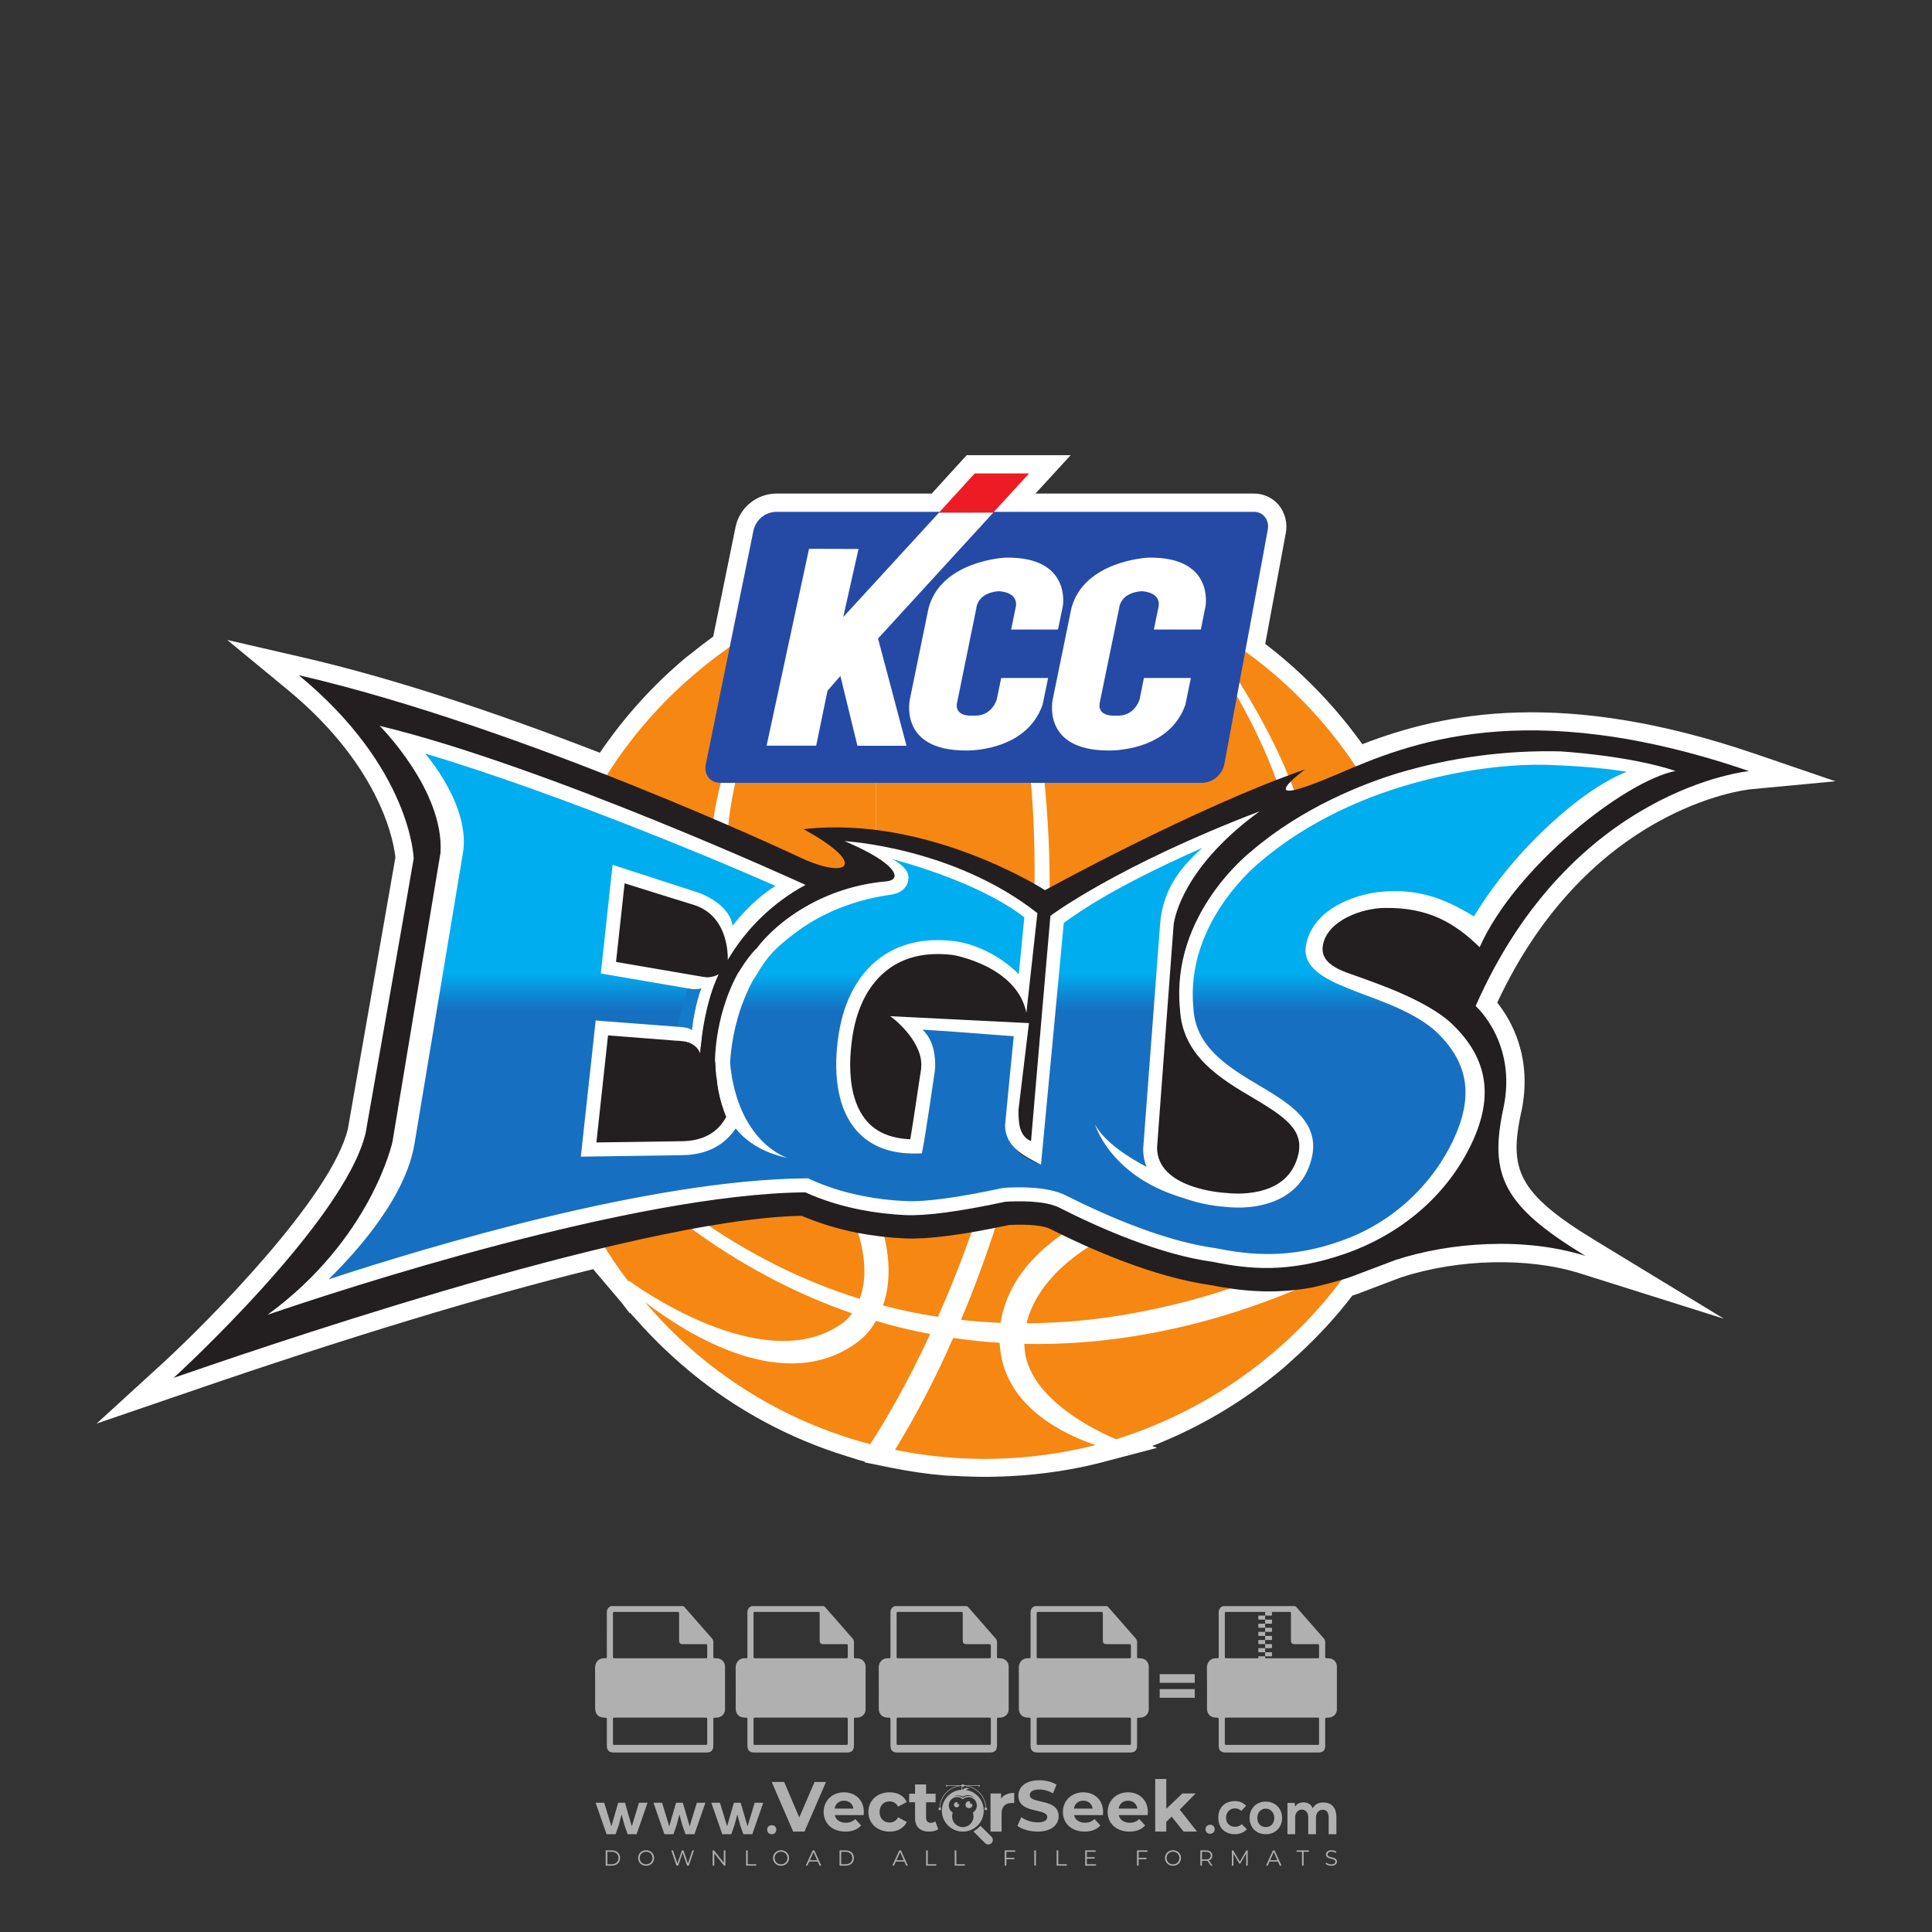 <?xml version="1.0" encoding="iso-8859-1"?>
<!-- Generator: Adobe Illustrator 26.0.1, SVG Export Plug-In . SVG Version: 6.00 Build 0)  -->
<svg version="1.1" id="Layer_1" xmlns="http://www.w3.org/2000/svg" xmlns:xlink="http://www.w3.org/1999/xlink" x="0px" y="0px"
	 viewBox="0 0 500 500" style="enable-background:new 0 0 500 500;" xml:space="preserve">
<rect x="0" y="0" width="500" height="500" fill="#333333" stroke="none"/>
<g id="watermark_1_">
	<g>
		<g id="watermark" style="opacity:0.61;">
			<g>
				<g>
					<g>
						<g>
							<polygon style="fill:#FFFFFF;" points="213.765,461.172 208.204,474.017 205.268,474.017 199.726,461.172 202.938,461.172 
								206.846,470.347 210.81,461.172 							"/>
						</g>
						<g>
							<path style="fill:#FFFFFF;" d="M223.507,469.741h-7.469c0.275,1.23,1.321,1.982,2.826,1.982c1.046,0,1.798-0.312,2.477-0.954
								l1.523,1.651c-0.917,1.046-2.294,1.597-4.074,1.597c-3.413,0-5.634-2.147-5.634-5.083c0-2.954,2.257-5.083,5.267-5.083
								c2.899,0,5.138,1.945,5.138,5.12C223.562,469.191,223.526,469.503,223.507,469.741 M216.002,468.071h4.863
								c-0.202-1.248-1.138-2.055-2.422-2.055C217.139,466.016,216.204,466.805,216.002,468.071"/>
						</g>
						<g>
							<path style="fill:#FFFFFF;" d="M224.735,468.934c0-2.973,2.294-5.083,5.505-5.083c2.074,0,3.707,0.899,4.423,2.514
								l-2.22,1.193c-0.532-0.936-1.321-1.358-2.221-1.358c-1.45,0-2.587,1.009-2.587,2.734c0,1.725,1.138,2.734,2.587,2.734
								c0.899,0,1.688-0.404,2.221-1.358l2.22,1.211c-0.716,1.578-2.349,2.495-4.423,2.495
								C227.029,474.017,224.735,471.907,224.735,468.934"/>
						</g>
						<g>
							<path style="fill:#FFFFFF;" d="M242.828,473.393c-0.587,0.422-1.45,0.624-2.331,0.624c-2.33,0-3.688-1.193-3.688-3.542
								v-4.055h-1.523v-2.202h1.523v-2.404h2.863v2.404h2.459v2.202h-2.459v4.019c0,0.844,0.458,1.303,1.229,1.303
								c0.422,0,0.844-0.128,1.156-0.367L242.828,473.393z"/>
						</g>
					</g>
					<g>
						<path style="fill:#FFFFFF;" d="M262.474,463.997v2.643c-0.238-0.018-0.422-0.037-0.642-0.037
							c-1.578,0-2.624,0.862-2.624,2.753v4.661h-2.863v-9.873h2.734v1.303C259.776,464.493,260.951,463.997,262.474,463.997"/>
					</g>
					<g>
						<path style="fill:#FFFFFF;" d="M263.299,472.53l1.009-2.239c1.083,0.789,2.697,1.339,4.239,1.339
							c1.762,0,2.477-0.587,2.477-1.376c0-2.404-7.469-0.752-7.469-5.524c0-2.184,1.762-4,5.413-4c1.615,0,3.267,0.385,4.459,1.138
							l-0.918,2.257c-1.193-0.679-2.422-1.009-3.56-1.009c-1.761,0-2.44,0.66-2.44,1.468c0,2.367,7.468,0.734,7.468,5.45
							c0,2.147-1.78,3.982-5.45,3.982C266.492,474.017,264.437,473.411,263.299,472.53"/>
					</g>
					<g>
						<path style="fill:#FFFFFF;" d="M285.428,469.741h-7.469c0.275,1.23,1.321,1.982,2.826,1.982c1.046,0,1.798-0.312,2.477-0.954
							l1.523,1.651c-0.918,1.046-2.294,1.597-4.074,1.597c-3.413,0-5.634-2.147-5.634-5.083c0-2.954,2.257-5.083,5.267-5.083
							c2.9,0,5.138,1.945,5.138,5.12C285.484,469.191,285.447,469.503,285.428,469.741 M277.923,468.071h4.863
							c-0.202-1.248-1.138-2.055-2.422-2.055C279.061,466.016,278.125,466.805,277.923,468.071"/>
					</g>
					<g>
						<path style="fill:#FFFFFF;" d="M297.007,469.741h-7.469c0.275,1.23,1.321,1.982,2.826,1.982c1.046,0,1.798-0.312,2.477-0.954
							l1.523,1.651c-0.918,1.046-2.294,1.597-4.074,1.597c-3.413,0-5.634-2.147-5.634-5.083c0-2.954,2.257-5.083,5.267-5.083
							c2.899,0,5.138,1.945,5.138,5.12C297.062,469.191,297.025,469.503,297.007,469.741 M289.501,468.071h4.863
							c-0.202-1.248-1.138-2.055-2.422-2.055C290.639,466.016,289.703,466.805,289.501,468.071"/>
					</g>
					<g>
						<polygon style="fill:#FFFFFF;" points="303.208,470.145 301.831,471.503 301.831,474.017 298.969,474.017 298.969,460.401 
							301.831,460.401 301.831,468.108 306.016,464.144 309.429,464.144 305.318,468.328 309.796,474.017 306.327,474.017 						"/>
					</g>
					<g>
						<path style="fill:#FFFFFF;" d="M256.601,475.359L256.601,475.359l-2.86-2.86c-0.435,0.508-0.953,0.943-1.534,1.284
							c-0.092,0.069-0.186,0.136-0.283,0.199l3.027,3.027c0.456,0.456,1.195,0.456,1.65,0
							C257.057,476.554,257.057,475.815,256.601,475.359"/>
					</g>
					<g>
						<path style="fill:#FFFFFF;" d="M249.984,463.244c0.221-0.173,0.495-0.281,0.797-0.281c0.042,0,0.083,0.002,0.124,0.006
							c-0.214-0.156-0.478-0.249-0.764-0.249c-0.395,0-0.744,0.18-0.981,0.458c-0.051,0-0.1,0.006-0.151,0.008
							c0.039-0.077,0.064-0.162,0.064-0.255c0-0.234-0.143-0.434-0.346-0.519c0.087,0.126,0.138,0.279,0.138,0.445
							c0,0.122-0.031,0.237-0.081,0.341c-2.811,0.201-5.03,2.539-5.03,5.4c0,2.993,2.426,5.42,5.42,5.42
							c2.993,0,5.42-2.426,5.42-5.42C254.595,465.879,252.593,463.635,249.984,463.244 M247.983,464.656
							c0.435,0,0.844,0.112,1.199,0.309c0.374-0.245,0.82-0.387,1.299-0.387c0.711,0,1.348,0.312,1.784,0.806
							c-0.435-0.379-1.004-0.61-1.627-0.61c-0.449,0-0.87,0.12-1.234,0.329c-0.079,0.046-0.156,0.096-0.229,0.15
							c-0.065-0.048-0.133-0.093-0.204-0.134c-0.369-0.219-0.8-0.344-1.26-0.344c-0.3,0-0.588,0.054-0.854,0.152
							C247.196,464.754,247.578,464.656,247.983,464.656 M251.772,469.098c0.115,0.305,0.181,0.634,0.181,0.979
							c0,1.534-1.244,2.777-2.778,2.777c-1.534,0-2.777-1.243-2.777-2.777c0-0.345,0.066-0.674,0.181-0.979
							c-0.62-0.382-1.035-1.064-1.035-1.846c0-1.197,0.971-2.168,2.168-2.168c0.565,0,1.078,0.218,1.463,0.572
							c0.386-0.354,0.899-0.572,1.464-0.572c1.197,0,2.168,0.971,2.168,2.168C252.807,468.034,252.392,468.716,251.772,469.098"/>
					</g>
					<g>
						<path style="fill:#FFFFFF;" d="M251.666,467.061c0,0.497-0.404,0.901-0.901,0.901c-0.497,0-0.901-0.404-0.901-0.901
							s0.404-0.901,0.901-0.901c0.101,0,0.197,0.017,0.287,0.047c-0.03,0.062-0.045,0.132-0.045,0.204
							c0,0.273,0.221,0.494,0.494,0.494c0.05,0,0.099-0.008,0.146-0.022C251.66,466.941,251.666,467,251.666,467.061"/>
					</g>
					<g>
						<path style="fill:#FFFFFF;" d="M248.255,467.061c0,0.376-0.305,0.681-0.681,0.681c-0.376,0-0.681-0.305-0.681-0.681
							s0.305-0.681,0.681-0.681c0.076,0,0.149,0.013,0.217,0.035c-0.023,0.047-0.034,0.1-0.034,0.155
							c0,0.206,0.167,0.374,0.374,0.374c0.038,0,0.075-0.006,0.11-0.017C248.25,466.97,248.255,467.015,248.255,467.061"/>
					</g>
					<g>
						<g>
							<g>
								<rect x="242.908" y="467.83" style="fill:#FFFFFF;" width="0.616" height="0.616"/>
							</g>
							<g>
								<rect x="254.827" y="467.83" style="fill:#FFFFFF;" width="0.616" height="0.616"/>
							</g>
							<g>
								<path style="fill:#FFFFFF;" d="M255.205,468.082h-0.14c0-3.248-2.642-5.89-5.89-5.89c-3.248,0-5.89,2.642-5.89,5.89h-0.14
									c0-1.611,0.627-3.125,1.766-4.264c1.139-1.139,2.653-1.766,4.264-1.766c1.611,0,3.125,0.627,4.264,1.766
									C254.578,464.957,255.205,466.471,255.205,468.082"/>
							</g>
						</g>
						<g>
							<rect x="248.868" y="461.814" style="fill:#FFFFFF;" width="0.616" height="0.616"/>
						</g>
						<g>
							<rect x="244.95" y="462.052" style="fill:#FFFFFF;" width="8.45" height="0.14"/>
						</g>
						<g>
							<path style="fill:#FFFFFF;" d="M245.174,462.15c0,0.108-0.088,0.196-0.196,0.196c-0.108,0-0.196-0.088-0.196-0.196
								c0-0.108,0.088-0.196,0.196-0.196C245.086,461.954,245.174,462.042,245.174,462.15"/>
						</g>
						<g>
							<path style="fill:#FFFFFF;" d="M253.596,462.15c0,0.108-0.088,0.196-0.196,0.196c-0.108,0-0.196-0.088-0.196-0.196
								c0-0.108,0.088-0.196,0.196-0.196C253.509,461.954,253.596,462.042,253.596,462.15"/>
						</g>
					</g>
				</g>
				<g>
					<path style="fill:#FFFFFF;" d="M314.356,473.409c0,1.559-2.364,1.559-2.364,0C311.993,471.851,314.356,471.851,314.356,473.409
						z"/>
				</g>
				<g>
					<g>
						<g>
							<path style="fill:#FFFFFF;" d="M161.739,466.549l1.772,6.088l1.855-6.088h2.215l-2.823,8.14h-2.33l-0.837-2.396l-0.722-2.708
								l-0.722,2.708l-0.837,2.396h-2.33l-2.839-8.14h2.231l1.855,6.088l1.756-6.088H161.739z"/>
						</g>
						<g>
							<path style="fill:#FFFFFF;" d="M176.713,466.549l1.772,6.088l1.855-6.088h2.215l-2.823,8.14h-2.33l-0.837-2.396l-0.722-2.708
								l-0.722,2.708l-0.837,2.396h-2.33l-2.839-8.14h2.231l1.855,6.088l1.756-6.088H176.713z"/>
						</g>
						<g>
							<path style="fill:#FFFFFF;" d="M191.687,466.549l1.772,6.088l1.855-6.088h2.215l-2.823,8.14h-2.33l-0.837-2.396l-0.722-2.708
								l-0.722,2.708l-0.837,2.396h-2.33l-2.839-8.14h2.231l1.855,6.088l1.756-6.088H191.687z"/>
						</g>
					</g>
					<g>
						<path style="fill:#FFFFFF;" d="M200.908,473.52c0,1.559-2.364,1.559-2.364,0C198.545,471.962,200.908,471.962,200.908,473.52z
							"/>
					</g>
					<g>
						<path style="fill:#FFFFFF;" d="M322.71,473.409c-0.935,0.919-1.919,1.28-3.117,1.28c-2.346,0-4.3-1.411-4.3-4.282
							s1.953-4.284,4.3-4.284c1.149,0,2.035,0.329,2.921,1.199l-1.264,1.329c-0.476-0.428-1.066-0.64-1.623-0.64
							c-1.346,0-2.33,0.985-2.33,2.396c0,1.542,1.05,2.362,2.297,2.362c0.64,0,1.28-0.18,1.772-0.672L322.71,473.409z"/>
					</g>
					<g>
						<path style="fill:#FFFFFF;" d="M331.805,470.472c0,2.33-1.591,4.217-4.217,4.217c-2.626,0-4.201-1.887-4.201-4.217
							c0-2.314,1.609-4.217,4.185-4.217C330.149,466.255,331.805,468.158,331.805,470.472z M325.389,470.472
							c0,1.231,0.739,2.38,2.199,2.38c1.46,0,2.199-1.149,2.199-2.38c0-1.215-0.854-2.396-2.199-2.396
							C326.144,468.077,325.389,469.258,325.389,470.472z"/>
					</g>
					<g>
						<path style="fill:#FFFFFF;" d="M338.572,474.689v-4.332c0-1.068-0.559-2.035-1.658-2.035c-1.082,0-1.722,0.967-1.722,2.035
							v4.332h-2.003v-8.107h1.855l0.148,0.985c0.426-0.82,1.362-1.116,2.133-1.116c0.969,0,1.937,0.394,2.396,1.51
							c0.723-1.149,1.658-1.478,2.708-1.478c2.297,0,3.43,1.412,3.43,3.84v4.365h-2.003v-4.365c0-1.066-0.442-1.97-1.526-1.97
							c-1.082,0-1.756,0.935-1.756,2.003v4.332H338.572z"/>
					</g>
				</g>
			</g>
		</g>
		<g style="opacity:0.61;">
			<g>
				<g>
					<path style="fill:#FFFFFF;" d="M345.988,431.299c-0.006-1.224-0.959-2.121-2.189-2.14c-0.924-0.014-0.832,0.12-0.834-0.867
						c-0.003-1.097-0.007-2.194,0.003-3.292c0.003-0.379-0.112-0.691-0.362-0.976c-2.342-2.668-4.678-5.342-7.019-8.011
						c-0.12-0.137-0.275-0.244-0.414-0.366c-6.214,0-12.427,0-18.641,0c-0.794,0.293-1.14,0.868-1.138,1.709
						c0.01,3.748,0.004,7.496,0.004,11.243c0,0.556-0.003,0.589-0.55,0.551c-1.497-0.102-2.516,0.986-2.497,2.492
						c0.044,3.476,0.013,6.953,0.014,10.429c0.001,1.58,0.867,2.443,2.45,2.449c0.582,0.002,0.582,0.002,0.582,0.6
						c0,2.219-0.001,4.438,0.001,6.657c0.001,1.192,0.58,1.771,1.768,1.771c8.013,0.001,16.027,0.001,24.04,0
						c1.168,0,1.755-0.583,1.757-1.745c0.002-2.256,0-4.512,0.001-6.768c0-0.512,0.002-0.511,0.52-0.515
						c0.271-0.002,0.541,0.008,0.809-0.058c0.996-0.246,1.69-1.044,1.694-2.069C346.003,438.696,346.005,434.997,345.988,431.299z
						 M317.537,417.162c5.337,0,10.674,0,16.01,0c0.548,0,0.554,0.007,0.554,0.561c0.001,2.243-0.001,4.486,0.001,6.73
						c0.001,0.811,0.249,1.059,1.06,1.059c1.91,0.001,3.821,0,5.731,0.001c0.458,0,0.479,0.021,0.481,0.483
						c0.003,0.887,0.002,1.775,0,2.662c-0.001,0.477-0.024,0.498-0.504,0.499c-3.895,0.001-7.79,0-11.684,0
						c-3.882,0-7.765,0-11.647,0c-0.55,0-0.552-0.001-0.552-0.561c-0.001-3.624-0.001-7.247,0-10.871
						C316.987,417.166,316.991,417.162,317.537,417.162z M340.822,451.579c-3.883,0.001-7.766,0-11.65,0c-3.871,0-7.742,0-11.613,0
						c-0.572,0-0.574-0.002-0.574-0.579c-0.001-1.997-0.001-3.994,0.001-5.991c0-0.464,0.023-0.486,0.478-0.487
						c7.803-0.001,15.607-0.001,23.41,0c0.478,0,0.499,0.02,0.499,0.503c0.002,1.997,0.001,3.994,0,5.991
						C341.375,451.574,341.37,451.579,340.822,451.579z"/>
				</g>
				<g>
					<g>
						<rect x="327.418" y="417.053" style="fill:#FFFFFF;" width="1.757" height="1.054"/>
					</g>
					<g>
						<rect x="325.662" y="418.107" style="fill:#FFFFFF;" width="1.757" height="1.054"/>
					</g>
					<g>
						<rect x="327.418" y="419.161" style="fill:#FFFFFF;" width="1.757" height="1.054"/>
					</g>
					<g>
						<rect x="325.662" y="420.215" style="fill:#FFFFFF;" width="1.757" height="1.054"/>
					</g>
					<g>
						<rect x="327.418" y="421.269" style="fill:#FFFFFF;" width="1.757" height="1.054"/>
					</g>
					<g>
						<rect x="325.662" y="422.323" style="fill:#FFFFFF;" width="1.757" height="1.054"/>
					</g>
					<g>
						<rect x="327.418" y="423.378" style="fill:#FFFFFF;" width="1.757" height="1.054"/>
					</g>
					<g>
						<rect x="325.662" y="424.432" style="fill:#FFFFFF;" width="1.757" height="1.054"/>
					</g>
					<g>
						<rect x="327.418" y="425.486" style="fill:#FFFFFF;" width="1.757" height="1.054"/>
					</g>
					<g>
						<rect x="325.662" y="426.54" style="fill:#FFFFFF;" width="1.757" height="1.054"/>
					</g>
					<g>
						<rect x="327.418" y="427.594" style="fill:#FFFFFF;" width="1.757" height="1.054"/>
					</g>
					<g>
						<rect x="325.662" y="428.648" style="fill:#FFFFFF;" width="1.757" height="1.054"/>
					</g>
				</g>
			</g>
			<g>
				<path style="fill:#FFFFFF;" d="M187.637,431.299c-0.006-1.224-0.959-2.121-2.189-2.14c-0.924-0.014-0.832,0.12-0.834-0.867
					c-0.003-1.097-0.007-2.194,0.003-3.292c0.003-0.379-0.112-0.691-0.362-0.976c-2.342-2.668-4.678-5.342-7.019-8.011
					c-0.12-0.137-0.275-0.244-0.414-0.366c-6.214,0-12.427,0-18.641,0c-0.794,0.293-1.14,0.868-1.138,1.709
					c0.01,3.748,0.004,7.496,0.004,11.243c0,0.556-0.003,0.589-0.55,0.551c-1.497-0.102-2.516,0.986-2.497,2.492
					c0.044,3.476,0.013,6.953,0.014,10.429c0.001,1.58,0.867,2.443,2.45,2.449c0.582,0.002,0.582,0.002,0.582,0.6
					c0,2.219-0.001,4.438,0.001,6.657c0.001,1.192,0.58,1.771,1.768,1.771c8.013,0.001,16.027,0.001,24.04,0
					c1.168,0,1.755-0.583,1.757-1.745c0.002-2.256,0-4.512,0.001-6.768c0-0.512,0.002-0.511,0.52-0.515
					c0.271-0.002,0.541,0.008,0.809-0.058c0.996-0.246,1.69-1.044,1.694-2.069C187.652,438.696,187.655,434.997,187.637,431.299z
					 M159.187,417.162c5.337,0,10.674,0,16.01,0c0.548,0,0.554,0.007,0.554,0.561c0.001,2.243-0.001,4.486,0.001,6.73
					c0.001,0.811,0.249,1.059,1.06,1.059c1.91,0.001,3.821,0,5.731,0.001c0.458,0,0.479,0.021,0.481,0.483
					c0.003,0.887,0.002,1.775,0,2.662c-0.001,0.477-0.024,0.498-0.504,0.499c-3.895,0.001-7.79,0-11.684,0
					c-3.882,0-7.765,0-11.647,0c-0.55,0-0.552-0.001-0.552-0.561c-0.001-3.624-0.001-7.247,0-10.871
					C158.636,417.166,158.64,417.162,159.187,417.162z M182.472,451.579c-3.883,0.001-7.766,0-11.65,0c-3.871,0-7.742,0-11.613,0
					c-0.572,0-0.574-0.002-0.574-0.579c-0.001-1.997-0.001-3.994,0.001-5.991c0-0.464,0.023-0.486,0.478-0.487
					c7.803-0.001,15.607-0.001,23.41,0c0.478,0,0.499,0.02,0.499,0.503c0.002,1.997,0.001,3.994,0,5.991
					C183.024,451.574,183.019,451.579,182.472,451.579z"/>
			</g>
			<g>
				<path style="fill:#FFFFFF;" d="M159.779,440.669v-7.897h2.779c0.375,0,0.726,0.061,1.053,0.182
					c0.327,0.121,0.612,0.292,0.855,0.513c0.242,0.221,0.434,0.483,0.573,0.789c0.14,0.305,0.21,0.642,0.21,1.009
					c0,0.375-0.07,0.715-0.21,1.02c-0.14,0.305-0.331,0.568-0.573,0.789c-0.243,0.221-0.528,0.392-0.855,0.513
					c-0.327,0.121-0.678,0.182-1.053,0.182h-1.29v2.901H159.779z M162.58,436.356c0.39,0,0.684-0.111,0.882-0.331
					c0.199-0.22,0.298-0.474,0.298-0.761c0-0.14-0.024-0.276-0.072-0.408c-0.048-0.132-0.121-0.248-0.221-0.347
					c-0.099-0.099-0.223-0.178-0.37-0.237c-0.147-0.059-0.32-0.089-0.518-0.089h-1.312v2.173H162.58z"/>
				<path style="fill:#FFFFFF;" d="M166.308,432.771h1.731l3.177,5.294h0.088l-0.088-1.522v-3.772h1.478v7.897h-1.566l-3.353-5.592
					h-0.088l0.088,1.522v4.07h-1.467V432.771z"/>
				<path style="fill:#FFFFFF;" d="M177.922,436.334h3.872c0.022,0.089,0.04,0.195,0.055,0.32c0.014,0.125,0.022,0.25,0.022,0.375
					c0,0.507-0.077,0.985-0.231,1.434c-0.154,0.449-0.397,0.849-0.728,1.202c-0.353,0.375-0.776,0.666-1.268,0.871
					c-0.493,0.206-1.055,0.309-1.688,0.309c-0.574,0-1.114-0.103-1.622-0.309c-0.507-0.206-0.948-0.492-1.323-0.86
					c-0.375-0.367-0.673-0.803-0.894-1.307c-0.221-0.504-0.331-1.053-0.331-1.649c0-0.595,0.11-1.145,0.331-1.649
					c0.221-0.504,0.518-0.939,0.894-1.307c0.375-0.367,0.816-0.654,1.323-0.86c0.507-0.206,1.048-0.309,1.622-0.309
					c0.64,0,1.211,0.11,1.715,0.331c0.504,0.221,0.935,0.526,1.296,0.915l-1.025,1.004c-0.258-0.272-0.544-0.48-0.861-0.623
					c-0.316-0.143-0.695-0.215-1.136-0.215c-0.361,0-0.703,0.065-1.026,0.193c-0.324,0.129-0.607,0.311-0.85,0.546
					c-0.242,0.235-0.436,0.52-0.579,0.855c-0.143,0.335-0.215,0.708-0.215,1.119c0,0.412,0.072,0.785,0.215,1.12
					c0.143,0.335,0.338,0.62,0.584,0.855c0.246,0.235,0.531,0.418,0.855,0.546c0.323,0.129,0.669,0.193,1.037,0.193
					c0.419,0,0.773-0.061,1.064-0.182c0.29-0.121,0.538-0.278,0.744-0.469c0.148-0.132,0.275-0.3,0.381-0.502
					c0.106-0.202,0.189-0.428,0.248-0.678h-2.482V436.334z"/>
			</g>
			<g>
				<path style="fill:#FFFFFF;" d="M224.019,431.299c-0.006-1.224-0.959-2.121-2.189-2.14c-0.924-0.014-0.832,0.12-0.834-0.867
					c-0.003-1.097-0.007-2.194,0.003-3.292c0.003-0.379-0.112-0.691-0.362-0.976c-2.342-2.668-4.678-5.342-7.019-8.011
					c-0.12-0.137-0.275-0.244-0.414-0.366c-6.214,0-12.427,0-18.641,0c-0.794,0.293-1.14,0.868-1.138,1.709
					c0.01,3.748,0.004,7.496,0.004,11.243c0,0.556-0.003,0.589-0.55,0.551c-1.497-0.102-2.516,0.986-2.497,2.492
					c0.044,3.476,0.013,6.953,0.014,10.429c0.001,1.58,0.867,2.443,2.45,2.449c0.582,0.002,0.582,0.002,0.582,0.6
					c0,2.219-0.001,4.438,0.001,6.657c0.001,1.192,0.58,1.771,1.768,1.771c8.013,0.001,16.027,0.001,24.04,0
					c1.168,0,1.755-0.583,1.757-1.745c0.002-2.256,0-4.512,0.001-6.768c0-0.512,0.002-0.511,0.52-0.515
					c0.271-0.002,0.541,0.008,0.809-0.058c0.997-0.246,1.69-1.044,1.694-2.069C224.034,438.696,224.036,434.997,224.019,431.299z
					 M195.568,417.162c5.337,0,10.674,0,16.01,0c0.548,0,0.554,0.007,0.554,0.561c0.001,2.243-0.001,4.486,0.001,6.73
					c0.001,0.811,0.249,1.059,1.06,1.059c1.91,0.001,3.821,0,5.731,0.001c0.458,0,0.479,0.021,0.481,0.483
					c0.003,0.887,0.002,1.775,0,2.662c-0.001,0.477-0.024,0.498-0.504,0.499c-3.895,0.001-7.79,0-11.684,0
					c-3.882,0-7.765,0-11.647,0c-0.55,0-0.552-0.001-0.552-0.561c-0.001-3.624-0.001-7.247,0-10.871
					C195.018,417.166,195.022,417.162,195.568,417.162z M218.854,451.579c-3.883,0.001-7.766,0-11.65,0c-3.871,0-7.742,0-11.613,0
					c-0.572,0-0.574-0.002-0.574-0.579c-0.001-1.997-0.001-3.994,0.001-5.991c0-0.464,0.023-0.486,0.478-0.487
					c7.803-0.001,15.607-0.001,23.41,0c0.478,0,0.499,0.02,0.499,0.503c0.002,1.997,0.001,3.994,0,5.991
					C219.406,451.574,219.401,451.579,218.854,451.579z"/>
			</g>
			<g>
				<path style="fill:#FFFFFF;" d="M205.111,432.771h1.699l2.967,7.897h-1.644l-0.651-1.886h-3.044l-0.651,1.886h-1.643
					L205.111,432.771z M206.997,437.415l-0.706-1.974l-0.287-0.96h-0.088l-0.287,0.96l-0.706,1.974H206.997z"/>
				<path style="fill:#FFFFFF;" d="M211.331,434.536c-0.125,0-0.245-0.024-0.359-0.072c-0.114-0.048-0.213-0.114-0.298-0.199
					c-0.084-0.084-0.151-0.182-0.198-0.292c-0.048-0.11-0.072-0.232-0.072-0.364s0.024-0.254,0.072-0.364
					c0.048-0.11,0.114-0.208,0.198-0.292c0.084-0.084,0.184-0.151,0.298-0.198c0.114-0.048,0.233-0.072,0.359-0.072
					c0.257,0,0.478,0.09,0.662,0.27c0.184,0.181,0.276,0.399,0.276,0.656s-0.092,0.476-0.276,0.656
					C211.809,434.446,211.589,434.536,211.331,434.536z M210.615,440.669v-5.404h1.445v5.404H210.615z"/>
			</g>
			<g>
				<path style="fill:#FFFFFF;" d="M261.044,431.299c-0.006-1.224-0.959-2.121-2.189-2.14c-0.924-0.014-0.832,0.12-0.834-0.867
					c-0.003-1.097-0.007-2.194,0.003-3.292c0.003-0.379-0.112-0.691-0.362-0.976c-2.342-2.668-4.678-5.342-7.019-8.011
					c-0.12-0.137-0.275-0.244-0.414-0.366c-6.214,0-12.427,0-18.641,0c-0.794,0.293-1.14,0.868-1.138,1.709
					c0.01,3.748,0.004,7.496,0.004,11.243c0,0.556-0.003,0.589-0.55,0.551c-1.497-0.102-2.516,0.986-2.497,2.492
					c0.044,3.476,0.013,6.953,0.014,10.429c0.001,1.58,0.867,2.443,2.45,2.449c0.582,0.002,0.582,0.002,0.582,0.6
					c0,2.219-0.001,4.438,0.001,6.657c0.001,1.192,0.58,1.771,1.768,1.771c8.013,0.001,16.027,0.001,24.04,0
					c1.168,0,1.755-0.583,1.757-1.745c0.002-2.256,0-4.512,0.001-6.768c0-0.512,0.002-0.511,0.52-0.515
					c0.271-0.002,0.541,0.008,0.809-0.058c0.996-0.246,1.69-1.044,1.694-2.069C261.059,438.696,261.061,434.997,261.044,431.299z
					 M232.593,417.162c5.337,0,10.674,0,16.01,0c0.548,0,0.554,0.007,0.554,0.561c0.001,2.243-0.001,4.486,0.001,6.73
					c0.001,0.811,0.249,1.059,1.06,1.059c1.91,0.001,3.821,0,5.731,0.001c0.458,0,0.479,0.021,0.481,0.483
					c0.003,0.887,0.002,1.775,0,2.662c-0.001,0.477-0.024,0.498-0.504,0.499c-3.895,0.001-7.79,0-11.684,0
					c-3.882,0-7.765,0-11.647,0c-0.55,0-0.552-0.001-0.552-0.561c-0.001-3.624-0.001-7.247,0-10.871
					C232.042,417.166,232.047,417.162,232.593,417.162z M255.878,451.579c-3.883,0.001-7.766,0-11.65,0c-3.871,0-7.742,0-11.613,0
					c-0.572,0-0.574-0.002-0.574-0.579c-0.001-1.997-0.001-3.994,0.001-5.991c0-0.464,0.023-0.486,0.478-0.487
					c7.803-0.001,15.607-0.001,23.41,0c0.478,0,0.499,0.02,0.499,0.503c0.002,1.997,0.001,3.994,0,5.991
					C256.431,451.574,256.426,451.579,255.878,451.579z"/>
			</g>
			<g>
				<path style="fill:#FFFFFF;" d="M236.361,440.845c-0.338,0-0.662-0.048-0.971-0.143c-0.309-0.095-0.592-0.239-0.849-0.43
					c-0.257-0.191-0.481-0.425-0.673-0.7c-0.191-0.276-0.342-0.597-0.452-0.965l1.401-0.551c0.103,0.397,0.283,0.726,0.54,0.987
					c0.257,0.261,0.596,0.392,1.015,0.392c0.154,0,0.303-0.02,0.447-0.061c0.143-0.04,0.272-0.099,0.386-0.176
					s0.204-0.175,0.27-0.292c0.066-0.118,0.099-0.254,0.099-0.408c0-0.147-0.026-0.279-0.077-0.397
					c-0.051-0.117-0.138-0.227-0.259-0.331c-0.121-0.103-0.28-0.202-0.475-0.298c-0.195-0.095-0.435-0.195-0.722-0.298l-0.485-0.176
					c-0.213-0.073-0.429-0.173-0.645-0.298c-0.217-0.125-0.413-0.276-0.59-0.452c-0.177-0.176-0.322-0.384-0.436-0.623
					c-0.114-0.239-0.171-0.509-0.171-0.81c0-0.309,0.06-0.597,0.182-0.866c0.121-0.268,0.294-0.503,0.518-0.706
					c0.224-0.202,0.492-0.36,0.805-0.474s0.66-0.171,1.042-0.171c0.397,0,0.74,0.053,1.031,0.16
					c0.291,0.107,0.537,0.243,0.739,0.408c0.202,0.165,0.366,0.348,0.491,0.546c0.125,0.199,0.217,0.386,0.276,0.563l-1.312,0.551
					c-0.074-0.221-0.208-0.419-0.402-0.596c-0.195-0.176-0.462-0.265-0.8-0.265c-0.324,0-0.592,0.075-0.805,0.226
					c-0.213,0.151-0.32,0.348-0.32,0.59c0,0.235,0.103,0.436,0.309,0.601c0.206,0.165,0.533,0.325,0.982,0.48l0.497,0.165
					c0.316,0.111,0.605,0.237,0.866,0.381c0.261,0.143,0.485,0.314,0.673,0.513c0.187,0.199,0.331,0.425,0.43,0.678
					c0.1,0.254,0.149,0.546,0.149,0.877c0,0.412-0.083,0.767-0.248,1.064c-0.165,0.298-0.377,0.542-0.634,0.734
					c-0.258,0.191-0.548,0.335-0.872,0.43C236.986,440.797,236.67,440.845,236.361,440.845z"/>
				<path style="fill:#FFFFFF;" d="M239.516,432.771h1.61l1.633,4.754l0.287,1.015h0.088l0.309-1.015l1.699-4.754h1.61l-2.879,7.897
					h-1.566L239.516,432.771z"/>
				<path style="fill:#FFFFFF;" d="M251.097,436.334h3.871c0.022,0.089,0.04,0.195,0.055,0.32c0.015,0.125,0.023,0.25,0.023,0.375
					c0,0.507-0.078,0.985-0.232,1.434c-0.154,0.449-0.397,0.849-0.728,1.202c-0.353,0.375-0.775,0.666-1.268,0.871
					c-0.493,0.206-1.055,0.309-1.688,0.309c-0.574,0-1.114-0.103-1.621-0.309c-0.507-0.206-0.949-0.492-1.324-0.86
					c-0.375-0.367-0.673-0.803-0.894-1.307c-0.22-0.504-0.331-1.053-0.331-1.649c0-0.595,0.11-1.145,0.331-1.649
					c0.221-0.504,0.518-0.939,0.894-1.307c0.375-0.367,0.816-0.654,1.324-0.86c0.507-0.206,1.047-0.309,1.621-0.309
					c0.64,0,1.211,0.11,1.715,0.331c0.504,0.221,0.936,0.526,1.296,0.915l-1.026,1.004c-0.257-0.272-0.544-0.48-0.861-0.623
					c-0.316-0.143-0.694-0.215-1.136-0.215c-0.36,0-0.702,0.065-1.026,0.193c-0.323,0.129-0.607,0.311-0.849,0.546
					c-0.243,0.235-0.436,0.52-0.579,0.855c-0.143,0.335-0.215,0.708-0.215,1.119c0,0.412,0.072,0.785,0.215,1.12
					c0.143,0.335,0.338,0.62,0.585,0.855c0.246,0.235,0.531,0.418,0.854,0.546c0.324,0.129,0.669,0.193,1.037,0.193
					c0.419,0,0.774-0.061,1.064-0.182c0.29-0.121,0.539-0.278,0.745-0.469c0.147-0.132,0.274-0.3,0.38-0.502
					c0.107-0.202,0.189-0.428,0.248-0.678h-2.482V436.334z"/>
			</g>
			<g>
				<path style="fill:#FFFFFF;" d="M297.3,431.299c-0.006-1.224-0.959-2.121-2.189-2.14c-0.924-0.014-0.832,0.12-0.834-0.867
					c-0.003-1.097-0.007-2.194,0.003-3.292c0.003-0.379-0.112-0.691-0.362-0.976c-2.342-2.668-4.678-5.342-7.019-8.011
					c-0.12-0.137-0.275-0.244-0.414-0.366c-6.214,0-12.427,0-18.641,0c-0.794,0.293-1.14,0.868-1.138,1.709
					c0.01,3.748,0.004,7.496,0.004,11.243c0,0.556-0.003,0.589-0.55,0.551c-1.497-0.102-2.516,0.986-2.497,2.492
					c0.044,3.476,0.013,6.953,0.014,10.429c0.001,1.58,0.867,2.443,2.45,2.449c0.582,0.002,0.582,0.002,0.582,0.6
					c0,2.219-0.001,4.438,0.001,6.657c0.001,1.192,0.58,1.771,1.768,1.771c8.013,0.001,16.027,0.001,24.04,0
					c1.168,0,1.755-0.583,1.757-1.745c0.002-2.256,0-4.512,0.001-6.768c0-0.512,0.002-0.511,0.52-0.515
					c0.271-0.002,0.541,0.008,0.809-0.058c0.996-0.246,1.69-1.044,1.694-2.069C297.315,438.696,297.318,434.997,297.3,431.299z
					 M268.85,417.162c5.337,0,10.674,0,16.01,0c0.548,0,0.554,0.007,0.554,0.561c0.001,2.243-0.001,4.486,0.001,6.73
					c0.001,0.811,0.249,1.059,1.06,1.059c1.91,0.001,3.821,0,5.731,0.001c0.458,0,0.479,0.021,0.481,0.483
					c0.003,0.887,0.002,1.775,0,2.662c-0.001,0.477-0.024,0.498-0.504,0.499c-3.895,0.001-7.79,0-11.684,0
					c-3.882,0-7.765,0-11.647,0c-0.55,0-0.552-0.001-0.552-0.561c-0.001-3.624-0.001-7.247,0-10.871
					C268.299,417.166,268.303,417.162,268.85,417.162z M292.135,451.579c-3.883,0.001-7.766,0-11.65,0c-3.871,0-7.742,0-11.613,0
					c-0.572,0-0.574-0.002-0.574-0.579c-0.001-1.997-0.001-3.994,0.001-5.991c0-0.464,0.023-0.486,0.478-0.487
					c7.803-0.001,15.607-0.001,23.41,0c0.478,0,0.499,0.02,0.499,0.503c0.001,1.997,0.001,3.994,0,5.991
					C292.687,451.574,292.682,451.579,292.135,451.579z"/>
			</g>
			<g>
				<path style="fill:#FFFFFF;" d="M272.966,434.183v1.831h3.165v1.412h-3.165v1.831h3.518v1.412h-5.007v-7.897h5.007v1.412H272.966
					z"/>
				<path style="fill:#FFFFFF;" d="M277.852,440.669v-7.897h2.779c0.375,0,0.726,0.061,1.053,0.182
					c0.327,0.121,0.612,0.292,0.855,0.513c0.243,0.221,0.434,0.483,0.574,0.789c0.14,0.305,0.209,0.642,0.209,1.009
					c0,0.375-0.07,0.715-0.209,1.02c-0.14,0.305-0.331,0.568-0.574,0.789c-0.243,0.221-0.528,0.392-0.855,0.513
					c-0.327,0.121-0.678,0.182-1.053,0.182h-1.29v2.901H277.852z M280.653,436.356c0.389,0,0.684-0.111,0.882-0.331
					c0.199-0.22,0.298-0.474,0.298-0.761c0-0.14-0.024-0.276-0.072-0.408c-0.048-0.132-0.121-0.248-0.221-0.347
					c-0.099-0.099-0.222-0.178-0.37-0.237c-0.147-0.059-0.32-0.089-0.518-0.089h-1.312v2.173H280.653z"/>
				<path style="fill:#FFFFFF;" d="M286.797,440.845c-0.338,0-0.662-0.048-0.971-0.143c-0.309-0.095-0.592-0.239-0.849-0.43
					c-0.257-0.191-0.482-0.425-0.673-0.7c-0.191-0.276-0.342-0.597-0.452-0.965l1.401-0.551c0.103,0.397,0.283,0.726,0.541,0.987
					c0.257,0.261,0.595,0.392,1.015,0.392c0.154,0,0.303-0.02,0.447-0.061c0.143-0.04,0.272-0.099,0.386-0.176
					c0.114-0.077,0.204-0.175,0.27-0.292c0.066-0.118,0.1-0.254,0.1-0.408c0-0.147-0.026-0.279-0.077-0.397
					c-0.051-0.117-0.138-0.227-0.259-0.331c-0.121-0.103-0.279-0.202-0.474-0.298c-0.195-0.095-0.436-0.195-0.723-0.298
					l-0.485-0.176c-0.213-0.073-0.428-0.173-0.645-0.298c-0.217-0.125-0.414-0.276-0.59-0.452c-0.176-0.176-0.322-0.384-0.436-0.623
					c-0.114-0.239-0.171-0.509-0.171-0.81c0-0.309,0.061-0.597,0.182-0.866c0.121-0.268,0.294-0.503,0.518-0.706
					c0.224-0.202,0.493-0.36,0.805-0.474c0.312-0.114,0.66-0.171,1.042-0.171c0.397,0,0.741,0.053,1.031,0.16
					c0.29,0.107,0.537,0.243,0.739,0.408c0.202,0.165,0.365,0.348,0.491,0.546c0.125,0.199,0.217,0.386,0.276,0.563l-1.312,0.551
					c-0.074-0.221-0.208-0.419-0.403-0.596c-0.195-0.176-0.462-0.265-0.799-0.265c-0.324,0-0.592,0.075-0.805,0.226
					c-0.213,0.151-0.32,0.348-0.32,0.59c0,0.235,0.103,0.436,0.309,0.601c0.206,0.165,0.533,0.325,0.982,0.48l0.496,0.165
					c0.316,0.111,0.605,0.237,0.866,0.381c0.261,0.143,0.485,0.314,0.673,0.513c0.187,0.199,0.331,0.425,0.43,0.678
					c0.099,0.254,0.149,0.546,0.149,0.877c0,0.412-0.083,0.767-0.248,1.064c-0.165,0.298-0.377,0.542-0.634,0.734
					c-0.258,0.191-0.548,0.335-0.872,0.43C287.422,440.797,287.105,440.845,286.797,440.845z"/>
			</g>
			<g>
				<path style="fill:#FFFFFF;" d="M321.394,439.168l4.004-4.985h-3.827v-1.412h5.559v1.5l-3.96,4.985h4.004v1.412h-5.779V439.168z"
					/>
				<path style="fill:#FFFFFF;" d="M328.409,432.771h1.489v7.897h-1.489V432.771z"/>
				<path style="fill:#FFFFFF;" d="M331.486,440.669v-7.897h2.779c0.375,0,0.726,0.061,1.053,0.182
					c0.327,0.121,0.612,0.292,0.855,0.513s0.434,0.483,0.574,0.789c0.14,0.305,0.209,0.642,0.209,1.009
					c0,0.375-0.07,0.715-0.209,1.02c-0.14,0.305-0.331,0.568-0.574,0.789c-0.243,0.221-0.528,0.392-0.855,0.513
					c-0.327,0.121-0.678,0.182-1.053,0.182h-1.29v2.901H331.486z M334.288,436.356c0.389,0,0.684-0.111,0.882-0.331
					c0.199-0.22,0.298-0.474,0.298-0.761c0-0.14-0.024-0.276-0.072-0.408c-0.048-0.132-0.121-0.248-0.221-0.347
					c-0.099-0.099-0.222-0.178-0.37-0.237c-0.147-0.059-0.32-0.089-0.518-0.089h-1.312v2.173H334.288z"/>
			</g>
		</g>
		<g style="opacity:0.61;">
			<path style="fill:#FFFFFF;" d="M300.133,433.27h9.067v2.242h-9.067V433.27z M300.133,437.136h9.067v2.243h-9.067V437.136z"/>
		</g>
	</g>
	<g style="opacity:0.61;">
		<path style="fill:#FFFFFF;" d="M156.756,478.878h1.607c1.263,0,2.114,0.812,2.114,1.974c0,1.161-0.851,1.973-2.114,1.973h-1.607
			V478.878z M158.34,482.464c1.049,0,1.725-0.665,1.725-1.612c0-0.947-0.677-1.613-1.725-1.613h-1.167v3.225H158.34z"/>
		<path style="fill:#FFFFFF;" d="M165.139,480.851c0-1.15,0.879-2.007,2.075-2.007c1.184,0,2.069,0.851,2.069,2.007
			c0,1.156-0.885,2.007-2.069,2.007C166.019,482.858,165.139,482.002,165.139,480.851z M168.866,480.851
			c0-0.942-0.705-1.635-1.652-1.635c-0.953,0-1.663,0.693-1.663,1.635c0,0.941,0.71,1.635,1.663,1.635
			C168.162,482.486,168.866,481.793,168.866,480.851z"/>
		<path style="fill:#FFFFFF;" d="M179.596,478.878l-1.331,3.947h-0.44l-1.156-3.366l-1.161,3.366h-0.434l-1.331-3.947h0.429
			l1.139,3.394l1.178-3.394h0.389l1.161,3.411l1.156-3.411H179.596z"/>
		<path style="fill:#FFFFFF;" d="M187.731,478.878v3.947h-0.344l-2.537-3.202v3.202h-0.417v-3.947h0.344l2.543,3.203v-3.203H187.731
			z"/>
		<path style="fill:#FFFFFF;" d="M193.093,478.878h0.417v3.586h2.21v0.361h-2.627V478.878z"/>
		<path style="fill:#FFFFFF;" d="M200.061,480.851c0-1.15,0.879-2.007,2.075-2.007c1.184,0,2.069,0.851,2.069,2.007
			c0,1.156-0.885,2.007-2.069,2.007C200.941,482.858,200.061,482.002,200.061,480.851z M203.788,480.851
			c0-0.942-0.705-1.635-1.652-1.635c-0.953,0-1.663,0.693-1.663,1.635c0,0.941,0.71,1.635,1.663,1.635
			C203.083,482.486,203.788,481.793,203.788,480.851z"/>
		<path style="fill:#FFFFFF;" d="M211.636,481.77h-2.199l-0.474,1.054h-0.434l1.804-3.947h0.412l1.804,3.947h-0.44L211.636,481.77z
			 M211.484,481.432l-0.947-2.12l-0.947,2.12H211.484z"/>
		<path style="fill:#FFFFFF;" d="M217.28,478.878h1.607c1.263,0,2.114,0.812,2.114,1.974c0,1.161-0.851,1.973-2.114,1.973h-1.607
			V478.878z M218.864,482.464c1.049,0,1.725-0.665,1.725-1.612c0-0.947-0.677-1.613-1.725-1.613h-1.167v3.225H218.864z"/>
		<path style="fill:#FFFFFF;" d="M234.041,481.77h-2.199l-0.474,1.054h-0.434l1.804-3.947h0.412l1.804,3.947h-0.44L234.041,481.77z
			 M233.889,481.432l-0.947-2.12l-0.947,2.12H233.889z"/>
		<path style="fill:#FFFFFF;" d="M239.685,478.878h0.417v3.586h2.21v0.361h-2.627V478.878z"/>
		<path style="fill:#FFFFFF;" d="M247.082,478.878h0.417v3.586h2.21v0.361h-2.627V478.878z"/>
		<path style="fill:#FFFFFF;" d="M260.449,479.239v1.551h2.041v0.361h-2.041v1.675h-0.417v-3.947h2.706v0.361H260.449z"/>
		<path style="fill:#FFFFFF;" d="M267.678,478.878h0.417v3.947h-0.417V478.878z"/>
		<path style="fill:#FFFFFF;" d="M273.456,478.878h0.417v3.586h2.21v0.361h-2.627V478.878z"/>
		<path style="fill:#FFFFFF;" d="M283.644,482.464v0.361h-2.791v-3.947h2.706v0.361h-2.289v1.404h2.041v0.355h-2.041v1.466H283.644z
			"/>
		<path style="fill:#FFFFFF;" d="M294.672,479.239v1.551h2.041v0.361h-2.041v1.675h-0.417v-3.947h2.706v0.361H294.672z"/>
		<path style="fill:#FFFFFF;" d="M301.5,480.851c0-1.15,0.879-2.007,2.075-2.007c1.184,0,2.069,0.851,2.069,2.007
			c0,1.156-0.885,2.007-2.069,2.007C302.379,482.858,301.5,482.002,301.5,480.851z M305.226,480.851
			c0-0.942-0.705-1.635-1.652-1.635c-0.953,0-1.663,0.693-1.663,1.635c0,0.941,0.71,1.635,1.663,1.635
			C304.522,482.486,305.226,481.793,305.226,480.851z"/>
		<path style="fill:#FFFFFF;" d="M313.351,482.825l-0.902-1.269c-0.102,0.011-0.203,0.017-0.316,0.017h-1.06v1.252h-0.417v-3.947
			h1.477c1.004,0,1.613,0.507,1.613,1.353c0,0.62-0.327,1.054-0.902,1.24l0.964,1.353H313.351z M313.328,480.231
			c0-0.632-0.417-0.992-1.207-0.992h-1.048v1.979h1.048C312.911,481.218,313.328,480.851,313.328,480.231z"/>
		<path style="fill:#FFFFFF;" d="M322.907,478.878v3.947h-0.4v-3.158l-1.551,2.656h-0.197l-1.551-2.639v3.14h-0.4v-3.947h0.344
			l1.714,2.926l1.697-2.926H322.907z"/>
		<path style="fill:#FFFFFF;" d="M330.744,481.77h-2.199l-0.473,1.054h-0.434l1.804-3.947h0.411l1.804,3.947h-0.44L330.744,481.77z
			 M330.592,481.432l-0.947-2.12l-0.947,2.12H330.592z"/>
		<path style="fill:#FFFFFF;" d="M336.957,479.239h-1.387v-0.361h3.192v0.361h-1.387v3.586h-0.417V479.239z"/>
		<path style="fill:#FFFFFF;" d="M343.063,482.346l0.164-0.321c0.282,0.276,0.784,0.479,1.302,0.479c0.739,0,1.06-0.31,1.06-0.699
			c0-1.083-2.43-0.417-2.43-1.877c0-0.581,0.451-1.083,1.455-1.083c0.446,0,0.908,0.13,1.224,0.35l-0.141,0.333
			c-0.338-0.22-0.733-0.327-1.083-0.327c-0.722,0-1.043,0.321-1.043,0.716c0,1.083,2.43,0.429,2.43,1.866
			c0,0.581-0.462,1.077-1.472,1.077C343.937,482.858,343.356,482.65,343.063,482.346z"/>
	</g>
</g>
<g>
</g>
<g id="g429">
	<g id="g17">
		<path id="path15" style="fill:#FFFFFF;" d="M453.112,204.255l21.888-2.06l-20.796-7.111
			c-49.508-16.927-80.263-10.747-101.632-2.49c-2.078-2.902-4.299-5.75-6.663-8.49l-0.77-0.896
			c-5.231-5.977-11.032-11.43-17.321-16.282l-0.376-0.287l5.284-28.48c0.553-2.602-0.084-5.314-1.737-7.398
			c-1.588-1.933-3.965-3.045-6.466-3.027h-56.548l9.117-9.941h-26.904l-9.063,9.941h-40.176c-5.088,0.024-9.478,3.574-10.568,8.544
			l-5.803,28.462c-1.916,1.384-3.791,2.824-5.624,4.317l-0.519,0.394l-0.949,0.734c-8.519,7.141-16.006,15.429-22.247,24.629
			c-29.304-11.374-55.133-19.667-76.878-24.683l-19.56-4.514l15.494,12.771c25.292,20.814,27.799,41.072,28.032,43.526
			c-0.806,4.747-8.114,46.338-10.926,62.387l-1.361,7.81c-4.209,17.715-36.272,50.028-48.272,60.99L25,368.418l23.482-8.042
			c41.179-14.168,76.466-24.898,105.035-31.919l7.451,8.795l1.988,2.597l0.09-0.125l0.251,0.305l0.878,0.949l0.43,0.466
			c2.439,2.772,5.003,5.432,7.684,7.971l0.466,0.412c1.695,1.625,3.452,3.185,5.266,4.675l0.555,0.484
			c11.96,9.891,25.753,17.329,40.588,21.888l1.272,0.394c1.146,0.376,2.293,0.734,3.475,1.039l-0.125,0.161l6.914,1.397
			c4.55,0.913,9.117,1.594,13.631,1.97c0.573,0.054,1.164,0.072,1.737,0.09l1.057,0.036c1.218,0.072,2.418,0.143,3.618,0.161
			c2.954,0.119,5.912,0.113,8.866-0.018l1.791-0.072c8.15-0.43,15.995-1.594,23.303-3.457l14.777-3.887l-1.29-0.466
			c12.18-4.747,23.518-11.464,33.782-20.043c0.734-0.627,1.451-1.29,2.167-1.934l1.54-1.397c5.248-4.782,10.066-9.995,14.312-15.548
			l1.397-0.466c3.851-1.487,11.249-4.263,11.249-4.263c14.795-4.818,32.958-5.23,46.284-1.021l37.221,11.732l-33.334-20.276
			c-20.187-12.27-22.3-18.413-19.112-33.227h0.018c3.027-14.15-2.687-23.877-6.233-28.301
			C411.055,209.02,451.392,204.434,453.112,204.255"/>
	</g>
	<path id="path35" style="fill:#F68712;" d="M339.163,255.595c-9.583,42.774-49.383,62.745-52.876,64.429
		c-12.7,6.771-18.825,14.939-20.617,22.444c6.789-0.054,13.685-0.519,20.67-1.487c25.058-3.6,49.13-12.227,70.77-25.363
		c28.997-55.765,8.118-124.48-47.001-154.687C335.473,195.5,346.023,225.037,339.163,255.595"/>
	<path id="path51" style="fill:#F68712;" d="M248.703,341.59c3.413,0.356,6.836,0.613,10.264,0.77
		c1.433-9.601,8.311-19.828,23.877-27.566l0.215-0.179l0.215-0.072c0.43-0.233,41.341-20.258,51.174-61.008
		c6.914-28.498-2.651-60.381-28.444-94.754c-14.657-7.316-30.718-11.39-47.09-11.947
		C284.795,229.533,266.042,300.536,248.703,341.59"/>
	<g id="g243">
		<g id="g13">
			<path id="path11" style="fill:#231F20;" d="M400.035,194.977h0.036H400.035z"/>
		</g>
		<g id="g21">
			<path id="path19" style="fill:#F68712;" d="M222.487,336.137c0.448-1.236,0.842-2.651,1.039-4.263
				c1.003-8.025-1.809-22.229-20.957-44.78c-0.502-0.663-48.344-62.745,9.243-132.118c-11.363,4.584-21.926,10.944-31.292,18.843
				c-23.521,19.607-38.194,47.83-40.732,78.347c-0.749,8.443-0.563,16.943,0.555,25.345l0.34-0.125
				C165.062,307.192,192.431,326.805,222.487,336.137"/>
		</g>
		<g id="g25">
			<path id="path23" style="fill:#F68712;" d="M218.429,342.136c0.072-0.054,1.039-0.77,2.096-2.239
				c-26.187-9.01-53.485-26.707-79.511-57.999c3.086,18.071,10.49,35.129,21.584,49.723l0.143-0.179
				C163.063,331.675,197.955,357.558,218.429,342.136"/>
		</g>
		<g id="g29">
			<path id="path27" style="fill:#F68712;" d="M207.414,283.173c9.278,10.926,15.691,20.939,19.255,30.02V150.177
				c-3.564,0.9-7.084,1.964-10.55,3.188C159.429,219.729,205.587,280.737,207.414,283.173"/>
		</g>
		<g id="g33">
			<path id="path31" style="fill:#F68712;" d="M229.708,332.919c-0.234,1.676-0.63,3.326-1.182,4.926
				c4.675,1.254,9.44,2.239,14.222,2.938c17.858-40.141,38.457-111.286,13.326-194.021c-9.91-0.128-19.795,1.022-29.411,3.421
				V313.18C229.475,320.38,230.496,326.972,229.708,332.919"/>
		</g>
		<g id="g41">
			<path id="path39" style="fill:#F68712;" d="M226.693,341.854l-0.036,0.054c-1.144,2.061-2.699,3.865-4.568,5.302
				c-18.915,14.24-44.368-1.97-55.169-10.246c15.179,17.97,35.533,30.818,58.285,36.791l1.451-2.257
				c3.045-4.854,8.329-13.846,14.079-26.259C236.115,344.38,231.422,343.252,226.693,341.854"/>
		</g>
		<path id="path43" style="fill:#F68712;" d="M259.04,350.59c-0.168-1.02-0.282-2.049-0.34-3.081
			c-3.941-0.233-7.953-0.645-12.019-1.254c-4.357,9.983-9.384,19.659-15.046,28.964c17.169,3.504,34.908,3.082,51.891-1.236
			C275.483,371.243,261.44,364.597,259.04,350.59"/>
		<g id="g49">
			<path id="path47" style="fill:#F68712;" d="M265.098,347.796c0.036,0.663,0.072,1.308,0.143,1.97
				c1.648,12.628,18.79,20.706,23.608,22.712c25.17-7.871,46.925-24.05,61.706-45.89C334.237,335.24,302.73,348.584,265.098,347.796
				"/>
		</g>
		<g id="g57">
			<path id="path55" style="fill:#F68712;" d="M226.658,341.854v0.054l0.036-0.054H226.658z"/>
		</g>
		<g id="g61">
			<path id="path59" style="fill:#F68712;" d="M289.118,375.634h0.018H289.1H289.118z"/>
		</g>
		<g id="g65">
			<path id="path63" style="fill:#231F20;" d="M77.306,174.736c29.196,24.056,29.752,47.431,29.752,47.431
				c0,0.358-12.27,70.143-12.431,71.039c-5.445,23.017-49.67,63.372-49.67,63.372c14.974-5.123,117.842-41.09,162.497-41.932
				c4.442,1.881,9.171,3.35,14.222,4.371c4.066,0.788,8.275,1.29,12.52,1.487c5.893,0.251,14.724-0.86,26.939-3.475
				c5.338-0.287,9.135,0.251,10.425,0.913c11.016,5.553,27.101,12.556,41.609,14.616c7.433,1.451,16.174,2.561,26.599,0.609
				c0,0,6.86-1.594,9.941-2.758l11.464-4.335c14.043-4.568,33.28-6.036,49.168-1.039c-21.261-12.914-25.041-20.742-21.261-38.242
				c3.636-16.927-7.183-26.438-7.183-26.438c24.88-56.476,70.77-60.793,70.77-60.793c-57.999-19.846-88.449-6.986-106.271,0.681
				c-24.414,10.478-8.634-1.128-8.634-1.128c-28.372,9.816-67.313,31.256-67.313,31.256s-30.217-19.488-62.495-15.78
				c17.106,9.296,11.553,13.398-1.684,6.95C206.272,221.54,135.359,188.152,77.306,174.736"/>
		</g>
		<g id="g69">
			
				<linearGradient id="path67_00000074418027357431054110000016413153427595551138_" gradientUnits="userSpaceOnUse" x1="-746.653" y1="824.836" x2="-745.97" y2="824.836" gradientTransform="matrix(0 14.202 14.202 0 -11461.404 10855.829)">
				<stop  offset="0" style="stop-color:#00ADEF"/>
				<stop  offset="1" style="stop-color:#176FC1"/>
			</linearGradient>
			<path id="path67" style="fill:url(#path67_00000074418027357431054110000016413153427595551138_);" d="M117.942,220.98
				c0,0-10.622,63.784-12.485,74.818c-2.938,17.697-23.518,36.003-27.835,39.675c21.351-7.308,86.891-28.444,131.133-28.713
				c4.281,1.988,9.063,3.529,14.258,4.514c3.619,0.716,7.379,1.182,11.321,1.379c6.287,0.287,16.622-1.522,25.578-3.439
				c3.474-0.215,10.855-0.394,15.081,1.737c9.78,4.962,25.632,12.019,39.388,13.882c9.941,2.006,20.401,2.687,33.424-2.042
				c13.063-4.658,23.774-14.262,29.823-26.742c6.054-12.753,3.779-21.853-4.048-29.734c-6.198-6.233-14.472-8.848-22.605-11.607
				c-0.716-0.215-9.404-3.367-9.923-9.798c-0.591-7.738,12.753-10.138,16.64-10.819c10.568-1.791,17.357,2.49,24.146,6.807
				c8.795-12.879,31.274-38.511,46.75-41.609c-2.83-0.573-10.55-2.4-24.862-3.027c-12.896-0.806-27.727,1.469-41.107,5.463
				c-13.022,3.905-27.979,10.622-39.173,19.811c0,0-19.542,15.762-17.106,39.424c1.164,22.641,37.758,22.229,30.737,40.391
				c-3.403,8.813-13.684,9.923-20.097,9.135c0,0-17.141-0.788-19.363-14.992c1.29-17.679,3.331-43.615,4.335-56.1
				c0-0.036,0.036-0.054,0.036-0.054c0-13.935,19.399-26.062,19.399-26.062c-42.075,17.231-47.807,24.647-47.807,24.647
				l-5.194,63.068c-3.51-1.702-6.717-2.938-6.717-8.383l2.651-26.151l-30.952-2.221c0,0,7.899,3.636,6.789,12.646
				c0,0-2.382,16.443-3.063,19.864c-6.162,0.072-10.89-1.702-14.096-5.374c-5.858-6.699-5.087-17.822-4.119-23.823
				c1.325-7.971,4.693-14.222,9.78-18.055c4.783-3.618,10.89-4.979,18.109-4.156c10.048,1.218,17.894,10.389,17.894,10.389
				s4.657-13.255,1.254-19.309c-3.403-6.072-39.818-15.924-39.818-15.924s14.438,5.983,3.797,9.35
				c-9.142,1.22-17.828,4.725-25.255,10.192c-4.864,3.634-8.92,8.239-11.911,13.523c-2.221,1.128-5.839,2.508-8.473,1.451
				l-26.796-4.568l2.633-24.271l22.157,7.129c9.099,4.478,5.893,8.687,5.893,8.687l14.616-12.753c0,0-60.059-27.656-100.88-38.439
				c0,0,18.861,13.273,16.066,30.182 M155.753,266.046l18.987,1.433c8.562,0.287,11.445,4.55,12.377,7.469
				c-0.112,4.901,0.848,9.767,2.812,14.258c-1.72,3.564-5.482,7.935-13.703,7.935l-23.877,0.358L155.753,266.046z"/>
		</g>
		<path id="path71" style="fill:#FFFFFF;" d="M110.01,195.013c35.698,10.586,81.284,30.038,90.688,34.265
			c-6.627,4.156-11.105,10.299-11.105,10.299c-0.931-6.018-8.956-8.598-8.956-8.598l-22.103-7.165l-3.045,28.122l28.301,4.836
			c0,0,8.06,1.594,11.84-4.227c2.812-4.997,5.338-7.469,10.102-11.052c6.753-5.141,15.189-8.544,24.414-9.887
			c5.481-0.627,4.944-4.747,4.944-4.747c0-1.487-1.576-3.081-4.084-4.496c24.521,6.645,34.086,15.064,34.086,15.064l-1.433,14.706
			c0,0-6.681-7.236-16.676-8.562c-7.72-0.931-14.258,0.573-19.416,4.478c-5.463,4.138-9.063,10.783-10.461,19.237
			c-1.021,6.305-1.827,18.001,4.568,25.292c3.547,4.048,8.741,6.072,15.44,5.947l1.469-0.036l0.269-1.433
			c0.681-3.367,2.991-19.255,3.081-19.918c0.09-0.537,0.09-1.075,0.09-1.558c0-3.779-1.021-7.004-3.296-9.117
			c8.239,0.484,21.046,1.558,23.626,1.702c-0.34,3.206-2.239,22.999-2.239,22.999c0,5.266,4.245,7.738,9.296,10.228
			c0,0,5.768-60.918,5.893-62.53c2.364-1.666,11.177-8.562,35.895-19.452c-6.108,5.356-10.389,11.32-10.98,19.936l-4.371,58.052
			c0,13.362,19.542,14.813,20.975,14.903c8.311,0.985,18.413-1.182,21.924-10.281c4.084-10.532-3.833-15.745-12.341-20.778
			c-8.365-4.979-17.052-10.084-17.554-20.402c-2.203-22.408,17.177-37.704,17.392-37.866c9.26-7.953,22.032-15.028,36.898-19.506
			c14.15-4.245,28.516-6.162,40.463-5.391h0.054c7.559,0.322,13.255,1.003,17.375,1.648c-11.41,4.335-29.196,20.151-39.567,37.436
			c-8.687-5.32-15.422-7.165-24.145-6.359c-4.209,0.358-17.357,3.224-19.345,13.864c-1.272,6.771,7.81,9.869,13.291,12.055
			c4.711,1.863,15.368,5.177,21.029,10.872c7.899,7.917,9.028,16.479,3.708,27.674c-5.813,12.082-16.176,21.37-28.82,25.829
			c-13.291,4.818-23.841,3.69-32.421,1.952h-0.072l-0.054-0.018c-13.219-1.773-28.408-8.419-38.815-13.667
			c-4.514-2.293-11.983-2.221-16.013-1.952l-0.125,0.018l-0.143,0.018c-11.41,2.454-20.097,3.654-25.095,3.385
			c-3.762-0.143-7.487-0.591-11.07-1.308c-5.015-0.967-9.672-2.454-13.846-4.388l-0.358-0.179h-0.43
			c-39.997,0.269-97.781,17.625-123.699,26.133c7.899-7.774,19.936-21.476,22.211-34.982l12.467-74.836
			C122.154,208.752,110.01,195.013,110.01,195.013 M265.628,262.111l2.848-25.793c-21.727-17.106-49.867-18.628-49.867-18.628
			c14.222,6.054,12.879,9.153,12.879,9.189c0,0.143-0.197,1.021-2.078,1.218c-19.076,1.648-31.901,13.398-35.519,20.348
			c-3.278,5.875-9.189,4.836-9.189,4.836l-25.274-4.335c0.305-2.615,1.863-16.998,2.221-20.348
			c3.439,1.111,17.912,5.589,17.912,5.589c9.457,2.955,8.777,14.24,8.777,14.24c4.822-8.181,11.783-14.894,20.133-19.416
			c-0.609-0.287-67.17-30.79-110.212-41.161c0,0,16.73,16.676,15.745,32.832l-12.431,74.8c0,0-5.374,25.095-32.331,44.78
			c19.363-6.627,94.825-31.292,139.175-31.686c4.335,1.97,9.117,3.475,14.258,4.496c3.761,0.734,7.648,1.2,11.589,1.397
			c5.374,0.233,14.079-0.913,25.883-3.457c3.027-0.179,10.192-0.412,14.025,1.54c10.64,5.409,26.205,12.198,39.872,14.043
			c9.099,1.845,19.255,2.991,34.05-2.114c14.509-5.087,25.99-14.903,32.331-27.656c6.287-12.628,4.818-22.73-4.603-31.794
			c-6.592-6.287-20.455-10.819-23.375-11.929c-3.851-1.487-11.41-3.045-9.995-8.902c1.451-6.072,9.995-9.171,15.942-9.225
			c11.159-0.161,17.948,3.744,24.539,10.156c9.243-20.76,37.49-42.988,50.691-45.604c-12.126-4.048-29.787-5.069-29.787-5.069
			c-14.108-0.329-28.182,1.538-41.717,5.535c-9.01,2.705-24.987,8.92-38.063,20.133c-0.788,0.609-21.1,16.604-18.682,41
			c0.609,12.198,10.514,18.073,19.291,23.232c9.404,5.571,13.541,9.046,10.729,16.371c-3.6,9.278-15.798,8.275-18.216,7.989h-0.125
			c-0.645-0.054-17.607-1.075-17.607-11.75c1.272-17.357,4.281-57.515,4.281-57.515s1.075-14.079,22.264-29.483
			c-36.97,14.115-54.148,27.047-54.148,27.047s-4.585,52.912-5.015,58.303c-3.242-1.361-3.242-5.159-3.242-8.132l2.705-22.408
			l-35.931-1.791c0.358,0.125,8.078,5.983,8.078,12.574l-0.054,1.093c-0.054,0.09-1.917,13.04-2.794,18.181
			c-4.836-0.197-8.651-1.702-11.213-4.639c-3.421-3.923-4.353-9.547-4.353-14.598c0-2.92,0.305-5.642,0.645-7.72
			c1.218-7.523,4.353-13.38,9.099-16.963c4.353-3.314,10.013-4.585,16.801-3.779C246.57,247.137,263.156,249.895,265.628,262.111"/>
		<g id="g77">
			<path id="path75" style="fill:#FFFFFF;" d="M157.356,267.959l17.249,1.343c7.183,0.233,9.78,3.332,10.693,6
				c0,4.962,0.914,9.565,2.651,13.756c-2.257,4.156-6.162,6.287-11.714,6.287l-21.888,0.322L157.356,267.959 M153.971,265.863
				l-3.654,33.477l25.972-0.376h-0.054c9.135,0,13.362-4.908,15.333-8.992l0.358-0.752l-0.358-0.77
				c-1.859-4.254-2.763-8.864-2.651-13.506v-0.251l-0.09-0.287c-1.003-3.099-4.156-8.401-14.025-8.723l-18.897-1.433l-1.737-0.161
				L153.971,265.863z"/>
		</g>
		<g id="g81">
			<path id="path79" style="fill:#FFFFFF;" d="M185.605,274.823c0,0-2.669,20.527,18.216,24.844c0,0-12.914-3.797-14.903-24.7"/>
		</g>
		<g id="g85">
			<path id="path83" style="fill:#FFFFFF;" d="M307.524,306.756c0,0-19.112-6.627-24.109-15.691c0,0,4.066,13.918,23.805,19.237
				L307.524,306.756z"/>
		</g>
		<g id="g89">
			<path id="path87" style="fill:#254AA5;" d="M311.115,202.604c2.768-0.095,5.123-2.045,5.732-4.747l11.231-60.632
				c0.537-2.633-1.146-4.765-3.564-4.765H200.957c-2.844,0.025-5.302,1.994-5.947,4.765l-12.359,60.632
				c-0.537,2.633,1.164,4.747,3.779,4.747H311.115z"/>
		</g>
		<g id="g93">
			<path id="path91" style="fill:#FFFFFF;" d="M240.298,157.417l-4.782,23.357c0,0-3.26,13.452,14.437,13.452
				c0,0,15.548,0.519,19.864-11.84l1.433-6.914h-12.144l-1.128,5.481c0,0-1.2,4.603-6.18,4.245c0,0-5.159,0.519-4.03-3.726
				l4.908-24.056c0,0,0.161-3.959,5.714-4.406c0,0,5.051,0,4.532,3.887l-1.236,6.018h12.126l1.236-6.018
				c0,0,2.4-12.932-14.885-12.574C260.162,144.324,243.593,145.04,240.298,157.417"/>
		</g>
		<g id="g97">
			<path id="path95" style="fill:#FFFFFF;" d="M277.274,157.417l-4.782,23.357c0,0-3.278,13.452,14.419,13.452
				c0,0,15.548,0.519,19.864-11.84l1.415-6.914h-12.144l-1.111,5.481c0,0-1.2,4.603-6.198,4.245c0,0-5.141,0.519-4.048-3.726
				l4.944-24.056c0,0,0.143-3.959,5.714-4.406c0,0,5.051,0,4.514,3.887l-1.236,6.018h12.144l1.218-6.018
				c0,0,2.382-12.932-14.867-12.574C297.12,144.324,280.552,145.04,277.274,157.417"/>
		</g>
		<g id="g101">
			<path id="path99" style="fill:#FFFFFF;" d="M257.075,132.65h-14.043l-24.808,27.047l3.959-17.625l-12.807-0.036l-10.98,50.941
				h12.825l2.938-14.222l3.332-3.815l4.406,18.055h12.7l-7.362-27.745L257.075,132.65z"/>
		</g>
		<g id="g105">
			<path id="path103" style="fill:#ED1C24;" d="M266.341,122.524h-14.079l-9.243,10.12l14.043-0.018L266.341,122.524z"/>
		</g>
		<g id="g109">
			<path id="path107" style="fill:#FFFFFF;" d="M188.895,277.667c0,0-0.663-15.995,9.547-29.572l-1.093-3.314l-3.797,4.209
				c-4.872,7.541-8.168,8.168-8.436,25.005L188.895,277.667z"/>
		</g>
		<g id="g113">
			<path id="path111" style="fill:#FFFFFF;" d="M195.56,245.656c0,0-12.502,12.52-10.156,33.173l2.902-0.573
				c0,0-1.415-20.223,10.586-31.561L195.56,245.656z"/>
		</g>
		<g id="g117">
			<path id="path115" style="fill:#231F20;" d="M188.227,248.487c0,0-6.592,7.165-7.039,26.133l3.851,0.358
				c0,0-0.305-13.756,7.559-25.829L188.227,248.487z"/>
		</g>
		<g id="g121">
			<path id="path119" style="fill:#FFFFFF;" d="M186.015,252.126c0,0-3.69,6.681-4.854,20.473c0,0-0.466-2.275-3.959-3.135
				c0,0,2.221-10.568,4.854-16.533C182.056,252.932,184.259,253.164,186.015,252.126"/>
		</g>
		<g id="g125">
			<path id="path123" style="fill:#127BCA;" d="M177.953,255.824c0,0,2.275,0.502,3.582-0.107c0,0-1.72,4.227-2.454,10.926
				c0,0-0.752-0.931-3.869-1.021L177.953,255.824z"/>
		</g>
	</g>
</g>
</svg>
